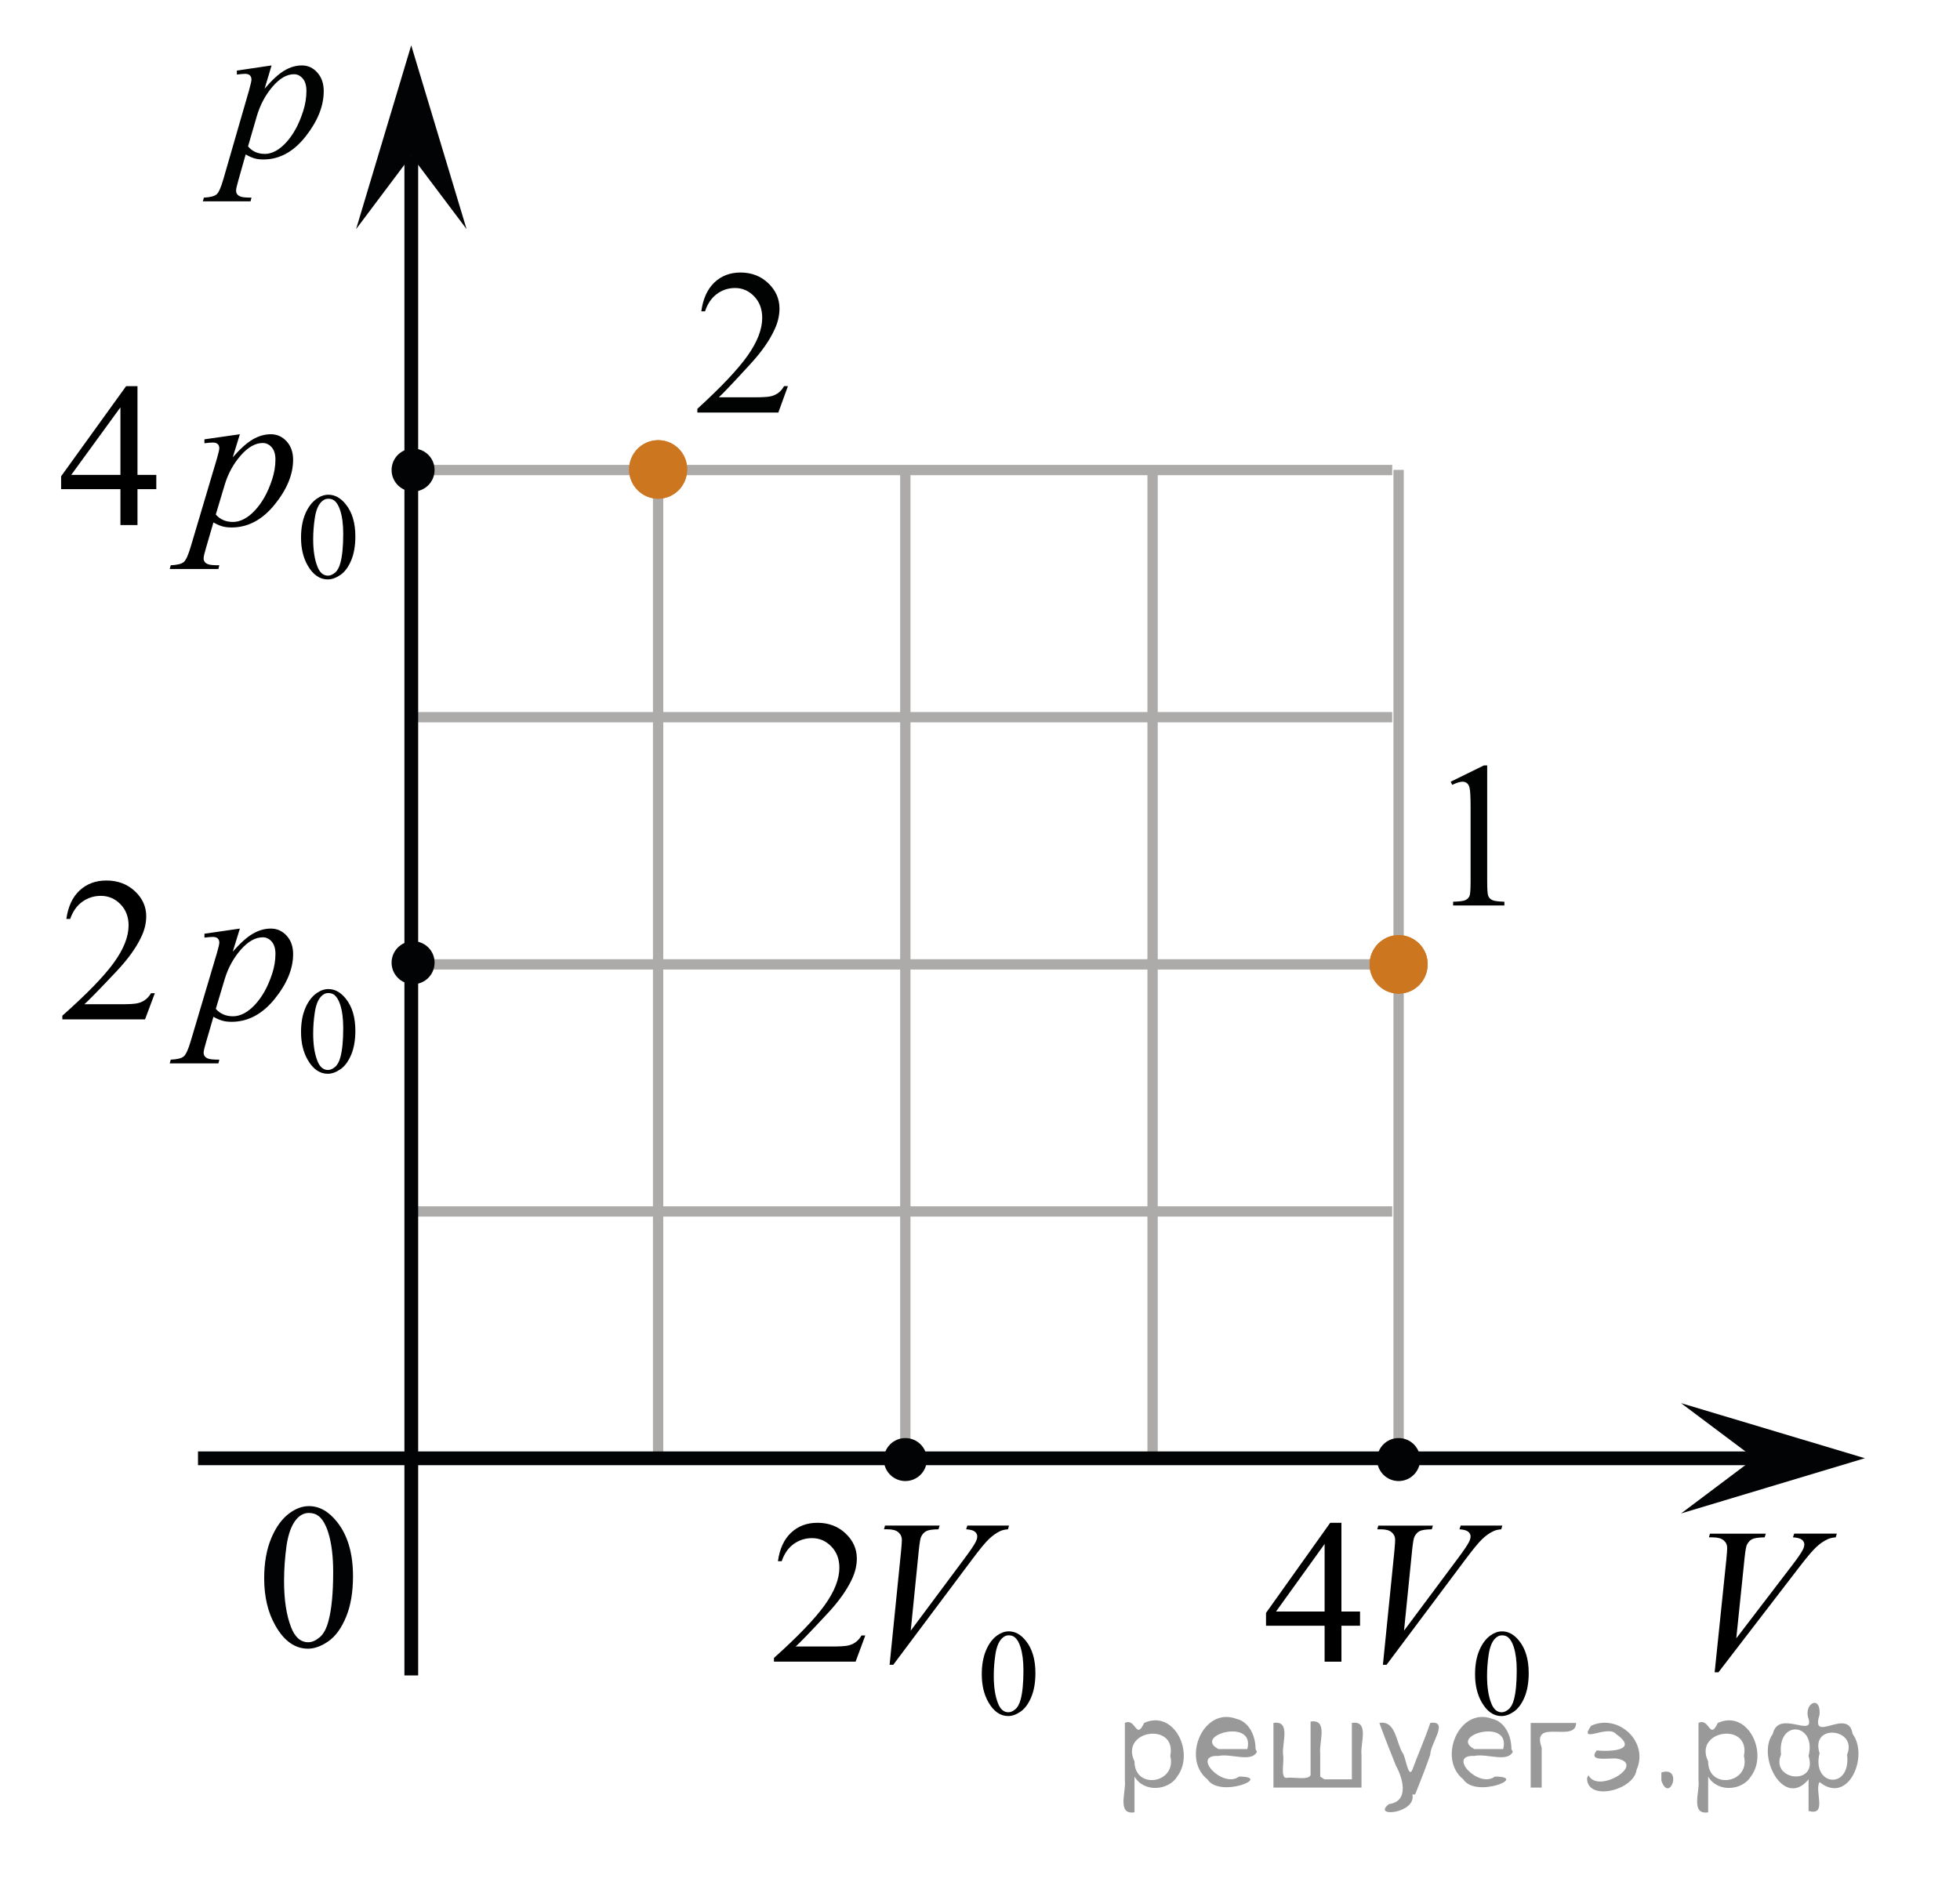 <?xml version="1.0" encoding="utf-8"?>
<!-- Generator: Adobe Illustrator 16.0.0, SVG Export Plug-In . SVG Version: 6.00 Build 0)  -->
<!DOCTYPE svg PUBLIC "-//W3C//DTD SVG 1.1//EN" "http://www.w3.org/Graphics/SVG/1.1/DTD/svg11.dtd">
<svg version="1.1" id="Слой_1" xmlns="http://www.w3.org/2000/svg" xmlns:xlink="http://www.w3.org/1999/xlink" x="0px" y="0px"
	 width="142.479px" height="137.333px" viewBox="-7.971 -14.675 142.479 137.333"
	 enable-background="new -7.971 -14.675 142.479 137.333" xml:space="preserve">
<line fill="none" stroke="#ADAAAA" stroke-width="0.75" stroke-miterlimit="10" x1="75.814" y1="91.127" x2="75.814" y2="19.493"/>
<line fill="none" stroke="#ADAAAA" stroke-width="0.75" stroke-miterlimit="10" x1="21.858" y1="37.473" x2="93.234" y2="37.473"/>
<line fill="none" stroke="#ADAAAA" stroke-width="0.75" stroke-miterlimit="10" x1="21.858" y1="55.445" x2="93.234" y2="55.445"/>
<line fill="none" stroke="#ADAAAA" stroke-width="0.75" stroke-miterlimit="10" x1="21.858" y1="73.409" x2="93.234" y2="73.409"/>
<line fill="none" stroke="#ADAAAA" stroke-width="0.75" stroke-miterlimit="10" x1="39.869" y1="91.127" x2="39.869" y2="19.459"/>
<line fill="none" stroke="#ADAAAA" stroke-width="0.75" stroke-miterlimit="10" x1="57.84" y1="91.127" x2="57.84" y2="19.461"/>
<line fill="none" stroke="#ADAAAA" stroke-width="0.75" stroke-miterlimit="10" x1="93.698" y1="91.155" x2="93.698" y2="19.49"/>
<rect x="8.431" y="91.348" fill="none" width="12.313" height="17.771"/>
<path fill="none" stroke="#CC761F" stroke-width="1.25" stroke-linecap="round" stroke-linejoin="round" stroke-miterlimit="10" d="
	M75.836,91.45"/>
<line fill="none" stroke="#020304" stroke-miterlimit="10" x1="6.422" y1="91.359" x2="119.761" y2="91.359"/>
<path fill="none" stroke="#ADAAAA" stroke-width="0.75" stroke-miterlimit="10" d="M21.927,91.45"/>
<path fill="none" stroke="#ADAAAA" stroke-width="0.75" stroke-miterlimit="10" d="M23.677,109.425"/>
<line fill="none" stroke="#ADAAAA" stroke-width="0.75" stroke-miterlimit="10" x1="21.885" y1="19.502" x2="93.234" y2="19.502"/>
<polygon fill="#020304" points="21.925,-3.36 17.914,1.984 21.922,-11.379 25.945,1.982 "/>
<line fill="none" stroke="#020304" stroke-miterlimit="10" x1="21.927" y1="107.146" x2="21.927" y2="-3.36"/>
<g>
	<g>
		<g>
			<g>
				<defs>
					<rect id="SVGID_1_" x="4.073" y="-12.836" width="15.07" height="16.441"/>
				</defs>
				<clipPath id="SVGID_2_">
					<use xlink:href="#SVGID_1_"  overflow="visible"/>
				</clipPath>
				<g clip-path="url(#SVGID_2_)">
					<path fill="#010202" d="M11.772-9.918l-0.508,1.693c0.535-0.629,1.013-1.067,1.432-1.318c0.419-0.25,0.848-0.375,1.284-0.375
						s0.81,0.174,1.118,0.521c0.31,0.346,0.464,0.795,0.464,1.35c0,1.08-0.439,2.178-1.317,3.293
						c-0.878,1.116-1.901,1.674-3.068,1.674c-0.245,0-0.463-0.025-0.651-0.08s-0.4-0.148-0.637-0.287L9.352-1.55
						C9.245-1.177,9.191-0.935,9.191-0.821c0,0.105,0.027,0.197,0.084,0.273S9.423-0.412,9.551-0.37
						c0.127,0.042,0.38,0.063,0.758,0.063l-0.066,0.271H6.776l0.073-0.271c0.457-0.021,0.765-0.101,0.924-0.235
						C7.932-0.68,8.1-1.06,8.277-1.683l1.862-6.445c0.112-0.408,0.169-0.66,0.169-0.759c0-0.132-0.038-0.235-0.114-0.309
						c-0.076-0.074-0.192-0.11-0.35-0.11c-0.143,0-0.341,0.018-0.596,0.051v-0.288L11.772-9.918z M10.059-4.031
						c0.304,0.363,0.714,0.547,1.229,0.547c0.255,0,0.515-0.071,0.78-0.215c0.265-0.143,0.523-0.354,0.776-0.633
						c0.252-0.278,0.479-0.603,0.681-0.969c0.201-0.365,0.381-0.795,0.541-1.291c0.159-0.495,0.238-0.986,0.238-1.472
						c0-0.394-0.089-0.692-0.269-0.901c-0.179-0.209-0.389-0.313-0.629-0.313c-0.529,0-1.054,0.305-1.571,0.91
						c-0.518,0.608-0.896,1.32-1.137,2.137L10.059-4.031z"/>
				</g>
			</g>
		</g>
	</g>
</g>
<g>
	<g>
		<g>
			<g>
				<g>
					<g>
						<g>
							<g>
								<g>
									<g>
										<defs>
											<rect id="SVGID_3_" x="8.422" y="91.327" width="12.33" height="17.813"/>
										</defs>
										<clipPath id="SVGID_4_">
											<use xlink:href="#SVGID_3_"  overflow="visible"/>
										</clipPath>
										<g clip-path="url(#SVGID_4_)">
											<path fill="#020304" d="M11.233,100.091c0-1.141,0.174-2.115,0.521-2.938c0.344-0.817,0.8-1.438,1.366-1.838
												c0.439-0.313,0.896-0.479,1.365-0.479c0.771,0,1.453,0.391,2.063,1.17c0.761,0.969,1.142,2.272,1.142,3.932
												c0,1.156-0.168,2.146-0.502,2.951c-0.332,0.811-0.759,1.396-1.271,1.763c-0.521,0.364-1.021,0.549-1.497,0.549
												c-0.952,0-1.744-0.563-2.377-1.687C11.504,102.565,11.233,101.425,11.233,100.091z M12.678,100.274
												c0,1.374,0.17,2.494,0.509,3.363c0.279,0.729,0.696,1.096,1.25,1.096c0.271,0,0.541-0.117,0.824-0.354
												c0.285-0.236,0.501-0.639,0.646-1.193c0.229-0.846,0.342-2.033,0.342-3.566c0-1.141-0.118-2.088-0.354-2.85
												c-0.178-0.563-0.403-0.967-0.687-1.198c-0.2-0.161-0.442-0.24-0.729-0.24c-0.334,0-0.631,0.146-0.891,0.446
												c-0.354,0.406-0.597,1.048-0.728,1.92C12.741,98.564,12.678,99.427,12.678,100.274z"/>
										</g>
									</g>
								</g>
							</g>
						</g>
					</g>
				</g>
			</g>
		</g>
	</g>
</g>
<g>
	<g>
		<g>
			<defs>
				<rect id="SVGID_5_" x="94.887" y="37.473" width="9.52" height="16.438"/>
			</defs>
			<clipPath id="SVGID_6_">
				<use xlink:href="#SVGID_5_"  overflow="visible"/>
			</clipPath>
			<g clip-path="url(#SVGID_6_)">
				<path fill="#010202" d="M97.486,42.163l2.412-1.185h0.24v8.426c0,0.559,0.023,0.907,0.069,1.045
					c0.047,0.137,0.143,0.242,0.288,0.316c0.146,0.071,0.443,0.113,0.892,0.125v0.271h-3.726V50.89
					c0.468-0.012,0.77-0.053,0.906-0.121c0.135-0.072,0.23-0.168,0.283-0.287c0.055-0.121,0.081-0.48,0.081-1.078v-5.387
					c0-0.729-0.024-1.191-0.073-1.398c-0.033-0.156-0.097-0.271-0.187-0.346c-0.09-0.073-0.198-0.11-0.325-0.11
					c-0.18,0-0.431,0.076-0.752,0.229L97.486,42.163z"/>
			</g>
		</g>
	</g>
</g>
<g>
	<g>
		<g>
			<defs>
				<rect id="SVGID_7_" x="39.87" y="1.621" width="12.329" height="16.44"/>
			</defs>
			<clipPath id="SVGID_8_">
				<use xlink:href="#SVGID_7_"  overflow="visible"/>
			</clipPath>
			<g clip-path="url(#SVGID_8_)">
				<path fill="#010202" d="M49.306,13.401l-0.698,1.921h-5.887v-0.271c1.729-1.578,2.949-2.869,3.656-3.869
					c0.707-1.002,1.06-1.916,1.06-2.746c0-0.633-0.192-1.152-0.581-1.559c-0.389-0.408-0.852-0.611-1.391-0.611
					c-0.49,0-0.933,0.144-1.32,0.43c-0.391,0.287-0.68,0.709-0.865,1.265h-0.271c0.123-0.907,0.438-1.604,0.945-2.092
					c0.508-0.484,1.143-0.729,1.9-0.729c0.811,0,1.484,0.261,2.025,0.78c0.543,0.519,0.813,1.133,0.813,1.84
					c0,0.505-0.118,1.01-0.354,1.516c-0.361,0.795-0.949,1.636-1.766,2.523c-1.222,1.334-1.984,2.139-2.289,2.414h2.605
					c0.529,0,0.9-0.021,1.113-0.061c0.215-0.039,0.405-0.119,0.578-0.24c0.172-0.117,0.32-0.29,0.448-0.511H49.306z"/>
			</g>
		</g>
	</g>
</g>
<polygon fill="#020304" points="119.57,91.354 114.229,87.348 127.591,91.352 114.232,95.368 "/>
<g>
	<path fill="#020304" d="M57.84,90.262c-0.656,0-1.188,0.535-1.188,1.188c0,0.648,0.531,1.188,1.188,1.188
		c0.659,0,1.188-0.531,1.188-1.188C59.037,90.798,58.501,90.262,57.84,90.262L57.84,90.262z"/>
	<path fill="none" stroke="#020304" stroke-width="0.75" stroke-linecap="round" stroke-linejoin="round" stroke-miterlimit="8" d="
		M57.84,90.262c-0.656,0-1.188,0.535-1.188,1.188c0,0.648,0.531,1.188,1.188,1.188c0.659,0,1.188-0.531,1.188-1.188
		C59.037,90.798,58.501,90.262,57.84,90.262L57.84,90.262z"/>
</g>
<g>
	<path fill="#020304" d="M93.698,90.262c-0.656,0-1.188,0.533-1.188,1.188c0,0.65,0.531,1.188,1.188,1.188
		c0.659,0,1.188-0.533,1.188-1.188C94.896,90.797,94.359,90.262,93.698,90.262L93.698,90.262z"/>
	<path fill="none" stroke="#020304" stroke-width="0.75" stroke-linecap="round" stroke-linejoin="round" stroke-miterlimit="8" d="
		M93.698,90.262c-0.656,0-1.188,0.533-1.188,1.188c0,0.65,0.531,1.188,1.188,1.188c0.659,0,1.188-0.533,1.188-1.188
		C94.896,90.797,94.359,90.262,93.698,90.262L93.698,90.262z"/>
</g>
<g>
	<path fill="#020304" d="M22.057,54.135c-0.656,0-1.188,0.533-1.188,1.188c0,0.65,0.531,1.188,1.188,1.188
		c0.659,0,1.188-0.533,1.188-1.188C23.254,54.669,22.719,54.135,22.057,54.135L22.057,54.135z"/>
	<path fill="none" stroke="#020304" stroke-width="0.75" stroke-linecap="round" stroke-linejoin="round" stroke-miterlimit="8" d="
		M22.057,54.135c-0.656,0-1.188,0.533-1.188,1.188c0,0.65,0.531,1.188,1.188,1.188c0.659,0,1.188-0.533,1.188-1.188
		C23.254,54.669,22.719,54.135,22.057,54.135L22.057,54.135z"/>
</g>
<g>
	<path fill="#CC761F" d="M39.873,17.331c-1.166,0-2.113,0.961-2.113,2.127c0,1.174,0.947,2.129,2.113,2.129
		c1.17,0,2.106-0.955,2.106-2.129C41.996,18.29,41.041,17.331,39.873,17.331L39.873,17.331z"/>
	<path fill="#CC761F" d="M39.873,17.331c-1.166,0-2.113,0.961-2.113,2.127c0,1.174,0.947,2.129,2.113,2.129
		c1.17,0,2.106-0.955,2.106-2.129C41.996,18.29,41.041,17.331,39.873,17.331L39.873,17.331z"/>
</g>
<g>
	<path fill="#CC761F" d="M93.702,53.317c-1.166,0-2.113,0.961-2.113,2.127c0,1.174,0.947,2.129,2.113,2.129
		c1.17,0,2.106-0.955,2.106-2.129C95.825,54.276,94.87,53.317,93.702,53.317L93.702,53.317z"/>
	<path fill="#CC761F" d="M93.702,53.317c-1.166,0-2.113,0.961-2.113,2.127c0,1.174,0.947,2.129,2.113,2.129
		c1.17,0,2.106-0.955,2.106-2.129C95.825,54.276,94.87,53.317,93.702,53.317L93.702,53.317z"/>
</g>
<path fill="none" d="M134.508,0"/>
<g>
	<path fill="#020304" d="M22.057,18.314c-0.656,0-1.188,0.533-1.188,1.188c0,0.65,0.531,1.188,1.188,1.188
		c0.659,0,1.188-0.533,1.188-1.188C23.254,18.848,22.719,18.314,22.057,18.314L22.057,18.314z"/>
	<path fill="none" stroke="#020304" stroke-width="0.75" stroke-linecap="round" stroke-linejoin="round" stroke-miterlimit="8" d="
		M22.057,18.314c-0.656,0-1.188,0.533-1.188,1.188c0,0.65,0.531,1.188,1.188,1.188c0.659,0,1.188-0.533,1.188-1.188
		C23.254,18.848,22.719,18.314,22.057,18.314L22.057,18.314z"/>
</g>
<g>
	<g>
		<defs>
			<rect id="SVGID_9_" x="-6.778" y="44.695" width="28.013" height="21.693"/>
		</defs>
		<clipPath id="SVGID_10_">
			<use xlink:href="#SVGID_9_"  overflow="visible"/>
		</clipPath>
		<g clip-path="url(#SVGID_10_)">
		</g>
	</g>
	<g>
		<defs>
			<polygon id="SVGID_11_" points="-6.35,66.237 21.622,66.237 21.622,44.502 -6.35,44.502 -6.35,66.237 			"/>
		</defs>
		<clipPath id="SVGID_12_">
			<use xlink:href="#SVGID_11_"  overflow="visible"/>
		</clipPath>
		<g clip-path="url(#SVGID_12_)">
			<path d="M13.912,60.364c0-0.677,0.105-1.259,0.315-1.748c0.21-0.488,0.489-0.852,0.838-1.091c0.27-0.189,0.549-0.284,0.837-0.284
				c0.469,0,0.889,0.231,1.261,0.695c0.466,0.574,0.698,1.353,0.698,2.336c0,0.688-0.103,1.272-0.307,1.753
				c-0.204,0.481-0.464,0.831-0.781,1.048c-0.316,0.218-0.622,0.326-0.916,0.326c-0.582,0-1.067-0.334-1.454-1.002
				C14.076,61.835,13.912,61.157,13.912,60.364z M14.795,60.473c0,0.816,0.104,1.482,0.311,1.998
				c0.171,0.435,0.427,0.652,0.766,0.652c0.162,0,0.33-0.071,0.504-0.213c0.175-0.141,0.307-0.378,0.396-0.71
				c0.138-0.502,0.207-1.209,0.207-2.122c0-0.676-0.072-1.24-0.216-1.692c-0.108-0.335-0.248-0.572-0.419-0.713
				c-0.123-0.096-0.271-0.145-0.445-0.145c-0.204,0-0.386,0.09-0.545,0.268c-0.217,0.242-0.363,0.622-0.441,1.142
				C14.834,59.457,14.795,59.969,14.795,60.473z"/>
		</g>
		<g clip-path="url(#SVGID_12_)">
			<path d="M3.285,57.541l-0.714,1.904h-6.01v-0.27c1.768-1.566,3.013-2.846,3.733-3.838c0.722-0.992,1.082-1.899,1.082-2.722
				c0-0.628-0.198-1.143-0.594-1.547c-0.396-0.403-0.869-0.605-1.42-0.605c-0.501,0-0.95,0.143-1.348,0.427
				c-0.398,0.284-0.692,0.702-0.883,1.251h-0.278c0.125-0.899,0.447-1.59,0.966-2.072c0.518-0.481,1.165-0.722,1.941-0.722
				c0.826,0,1.516,0.258,2.069,0.773s0.83,1.123,0.83,1.824c0,0.501-0.12,1.002-0.36,1.503C1.93,54.236,1.329,55.07,0.498,55.95
				c-1.247,1.323-2.025,2.121-2.336,2.394h2.659c0.54,0,0.92-0.02,1.138-0.059s0.414-0.117,0.59-0.237
				c0.175-0.119,0.328-0.288,0.458-0.507H3.285z"/>
		</g>
		<g clip-path="url(#SVGID_12_)">
			<path d="M9.467,52.843L8.949,54.52c0.546-0.622,1.032-1.058,1.461-1.306c0.428-0.248,0.865-0.372,1.311-0.372
				s0.826,0.171,1.142,0.514c0.315,0.344,0.474,0.79,0.474,1.339c0,1.07-0.448,2.159-1.345,3.266s-1.94,1.66-3.133,1.66
				c-0.25,0-0.472-0.027-0.664-0.081c-0.193-0.053-0.41-0.148-0.65-0.284l-0.548,1.883c-0.11,0.369-0.165,0.61-0.165,0.722
				c0,0.107,0.028,0.198,0.086,0.273c0.058,0.076,0.151,0.134,0.281,0.176c0.131,0.041,0.389,0.062,0.774,0.062l-0.067,0.271H4.366
				l0.075-0.271c0.466-0.02,0.78-0.097,0.943-0.233c0.162-0.136,0.334-0.513,0.515-1.131l1.9-6.392
				c0.115-0.403,0.173-0.654,0.173-0.751c0-0.132-0.039-0.233-0.116-0.307c-0.078-0.073-0.197-0.109-0.357-0.109
				c-0.146,0-0.348,0.017-0.608,0.051v-0.284L9.467,52.843z M7.717,58.679c0.311,0.359,0.729,0.54,1.255,0.54
				c0.26,0,0.525-0.071,0.796-0.212s0.535-0.351,0.793-0.628c0.258-0.276,0.489-0.597,0.694-0.959s0.39-0.789,0.553-1.28
				c0.162-0.491,0.244-0.978,0.244-1.46c0-0.389-0.092-0.687-0.274-0.894c-0.183-0.206-0.397-0.31-0.643-0.31
				c-0.541,0-1.075,0.302-1.604,0.904c-0.528,0.604-0.915,1.309-1.161,2.116L7.717,58.679z"/>
		</g>
	</g>
</g>
<g>
	<g>
		<defs>
			<rect id="SVGID_13_" x="-6.778" y="8.751" width="28.013" height="21.693"/>
		</defs>
		<clipPath id="SVGID_14_">
			<use xlink:href="#SVGID_13_"  overflow="visible"/>
		</clipPath>
		<g clip-path="url(#SVGID_14_)">
		</g>
	</g>
	<g>
		<defs>
			<polygon id="SVGID_15_" points="-6.349,30.293 21.622,30.293 21.622,8.559 -6.349,8.559 -6.349,30.293 			"/>
		</defs>
		<clipPath id="SVGID_16_">
			<use xlink:href="#SVGID_15_"  overflow="visible"/>
		</clipPath>
		<g clip-path="url(#SVGID_16_)">
			<path d="M13.912,24.42c0-0.677,0.105-1.259,0.315-1.748c0.21-0.488,0.489-0.852,0.838-1.091c0.27-0.189,0.549-0.284,0.837-0.284
				c0.469,0,0.889,0.232,1.261,0.695c0.466,0.575,0.698,1.353,0.698,2.336c0,0.688-0.103,1.272-0.307,1.753
				c-0.204,0.481-0.464,0.831-0.781,1.048c-0.316,0.217-0.622,0.326-0.916,0.326c-0.582,0-1.067-0.334-1.454-1.001
				C14.076,25.891,13.912,25.213,13.912,24.42z M14.795,24.53c0,0.816,0.104,1.482,0.311,1.999c0.171,0.435,0.427,0.652,0.766,0.652
				c0.162,0,0.33-0.071,0.504-0.212c0.175-0.141,0.307-0.378,0.396-0.71c0.138-0.501,0.207-1.208,0.207-2.122
				c0-0.676-0.072-1.24-0.216-1.692c-0.108-0.335-0.248-0.573-0.419-0.713c-0.123-0.096-0.271-0.145-0.445-0.145
				c-0.204,0-0.386,0.089-0.545,0.267c-0.217,0.242-0.363,0.623-0.441,1.142S14.795,24.025,14.795,24.53z"/>
		</g>
		<g clip-path="url(#SVGID_16_)">
			<path d="M3.391,19.854v1.036H2.023v2.612h-1.24v-2.612h-4.312v-0.934l4.725-6.552h0.827v6.45H3.391z M0.783,19.854v-4.911
				l-3.575,4.911H0.783z"/>
		</g>
		<g clip-path="url(#SVGID_16_)">
			<path d="M9.466,16.899l-0.518,1.678c0.546-0.623,1.032-1.058,1.461-1.306c0.428-0.248,0.865-0.372,1.311-0.372
				s0.826,0.171,1.142,0.514c0.315,0.343,0.474,0.79,0.474,1.339c0,1.07-0.448,2.159-1.345,3.265c-0.896,1.107-1.94,1.66-3.133,1.66
				c-0.25,0-0.472-0.027-0.664-0.081c-0.193-0.053-0.41-0.148-0.65-0.285l-0.548,1.883c-0.11,0.37-0.165,0.61-0.165,0.722
				c0,0.107,0.028,0.198,0.086,0.273c0.058,0.076,0.151,0.134,0.281,0.175c0.131,0.042,0.389,0.062,0.774,0.062l-0.067,0.27H4.366
				l0.075-0.27c0.465-0.02,0.779-0.097,0.942-0.233s0.334-0.513,0.515-1.131l1.9-6.392c0.115-0.404,0.173-0.654,0.173-0.751
				c0-0.131-0.039-0.233-0.116-0.307c-0.078-0.073-0.197-0.109-0.357-0.109c-0.146,0-0.348,0.017-0.608,0.051v-0.285L9.466,16.899z
				 M7.716,22.736c0.311,0.36,0.729,0.54,1.255,0.54c0.26,0,0.525-0.071,0.796-0.212c0.271-0.141,0.535-0.35,0.793-0.627
				c0.258-0.277,0.489-0.597,0.694-0.959c0.205-0.362,0.39-0.789,0.553-1.28c0.162-0.491,0.244-0.978,0.244-1.459
				c0-0.389-0.092-0.687-0.274-0.894s-0.397-0.31-0.643-0.31c-0.541,0-1.075,0.302-1.604,0.905s-0.915,1.309-1.161,2.116
				L7.716,22.736z"/>
		</g>
	</g>
</g>
<g>
	<g>
		<defs>
			<rect id="SVGID_17_" x="81.26" y="91.396" width="24.864" height="21.693"/>
		</defs>
		<clipPath id="SVGID_18_">
			<use xlink:href="#SVGID_17_"  overflow="visible"/>
		</clipPath>
		<g clip-path="url(#SVGID_18_)">
		</g>
	</g>
	<g>
		<defs>
			<polygon id="SVGID_19_" points="81.274,112.937 106.138,112.937 106.138,91.203 81.274,91.203 81.274,112.937 			"/>
		</defs>
		<clipPath id="SVGID_20_">
			<use xlink:href="#SVGID_19_"  overflow="visible"/>
		</clipPath>
		<g clip-path="url(#SVGID_20_)">
			<path d="M99.256,107.065c0-0.678,0.104-1.26,0.312-1.748c0.207-0.488,0.483-0.852,0.827-1.092
				c0.267-0.189,0.542-0.283,0.827-0.283c0.462,0,0.877,0.231,1.245,0.695c0.459,0.574,0.689,1.353,0.689,2.336
				c0,0.688-0.101,1.271-0.303,1.753c-0.201,0.481-0.459,0.831-0.771,1.048s-0.614,0.326-0.905,0.326
				c-0.575,0-1.054-0.334-1.437-1.002C99.417,108.536,99.256,107.858,99.256,107.065z M100.128,107.175
				c0,0.816,0.102,1.482,0.307,1.998c0.169,0.435,0.421,0.652,0.756,0.652c0.16,0,0.326-0.071,0.498-0.213
				c0.172-0.141,0.303-0.379,0.392-0.711c0.136-0.501,0.204-1.208,0.204-2.121c0-0.676-0.071-1.24-0.213-1.692
				c-0.107-0.335-0.245-0.573-0.414-0.713c-0.121-0.097-0.269-0.145-0.44-0.145c-0.201,0-0.381,0.089-0.538,0.267
				c-0.213,0.242-0.358,0.623-0.436,1.143C100.166,106.158,100.128,106.67,100.128,107.175z"/>
		</g>
		<g clip-path="url(#SVGID_20_)">
			<path d="M90.894,102.499v1.035h-1.351v2.612h-1.224v-2.612h-4.259V102.6l4.667-6.553h0.815v6.451H90.894z M88.319,102.499v-4.911
				l-3.531,4.911H88.319z"/>
		</g>
		<g clip-path="url(#SVGID_20_)">
			<path d="M92.557,106.372l0.831-8.236c0.039-0.419,0.059-0.701,0.059-0.848c0-0.219-0.083-0.4-0.248-0.547
				c-0.166-0.146-0.427-0.219-0.783-0.219h-0.267l0.074-0.27h3.969l-0.081,0.27c-0.431,0.005-0.727,0.049-0.887,0.131
				c-0.161,0.084-0.288,0.225-0.382,0.424c-0.05,0.107-0.102,0.411-0.156,0.912l-0.594,5.902l3.925-5.268
				c0.426-0.569,0.692-0.965,0.802-1.189c0.074-0.15,0.111-0.281,0.111-0.395c0-0.131-0.058-0.245-0.171-0.342
				c-0.114-0.098-0.326-0.156-0.638-0.176l0.089-0.27h3.026l-0.074,0.27c-0.242,0.02-0.435,0.066-0.578,0.139
				c-0.272,0.127-0.543,0.318-0.813,0.576s-0.696,0.779-1.28,1.563l-5.668,7.572H92.557z"/>
		</g>
	</g>
</g>
<g>
	<g>
		<defs>
			<rect id="SVGID_21_" x="45.402" y="91.395" width="24.864" height="21.693"/>
		</defs>
		<clipPath id="SVGID_22_">
			<use xlink:href="#SVGID_21_"  overflow="visible"/>
		</clipPath>
		<g clip-path="url(#SVGID_22_)">
		</g>
	</g>
	<g>
		<defs>
			<polygon id="SVGID_23_" points="45.416,112.937 70.279,112.937 70.279,91.203 45.416,91.203 45.416,112.937 			"/>
		</defs>
		<clipPath id="SVGID_24_">
			<use xlink:href="#SVGID_23_"  overflow="visible"/>
		</clipPath>
		<g clip-path="url(#SVGID_24_)">
			<path d="M63.397,107.064c0-0.677,0.104-1.259,0.312-1.748c0.207-0.488,0.483-0.852,0.827-1.091
				c0.267-0.189,0.542-0.284,0.827-0.284c0.462,0,0.877,0.231,1.245,0.695c0.459,0.574,0.689,1.353,0.689,2.336
				c0,0.688-0.101,1.272-0.303,1.753c-0.202,0.481-0.458,0.831-0.771,1.048c-0.313,0.218-0.614,0.326-0.905,0.326
				c-0.575,0-1.054-0.334-1.437-1.002C63.559,108.535,63.397,107.857,63.397,107.064z M64.269,107.174
				c0,0.816,0.103,1.482,0.307,1.998c0.169,0.435,0.421,0.652,0.756,0.652c0.16,0,0.326-0.071,0.498-0.213
				c0.172-0.141,0.302-0.378,0.391-0.71c0.137-0.502,0.205-1.209,0.205-2.122c0-0.676-0.071-1.24-0.213-1.692
				c-0.106-0.335-0.245-0.572-0.414-0.713c-0.122-0.096-0.268-0.145-0.44-0.145c-0.202,0-0.381,0.09-0.538,0.268
				c-0.214,0.242-0.359,0.622-0.436,1.142C64.308,106.157,64.269,106.669,64.269,107.174z"/>
		</g>
		<g clip-path="url(#SVGID_24_)">
			<path d="M54.93,104.241l-0.705,1.904h-5.935v-0.27c1.746-1.566,2.975-2.846,3.687-3.838s1.068-1.899,1.068-2.722
				c0-0.628-0.195-1.143-0.586-1.547c-0.391-0.403-0.858-0.605-1.402-0.605c-0.495,0-0.938,0.143-1.332,0.427
				c-0.394,0.284-0.684,0.702-0.872,1.251H48.58c0.124-0.899,0.441-1.59,0.954-2.072c0.512-0.481,1.151-0.722,1.917-0.722
				c0.816,0,1.498,0.258,2.044,0.773s0.82,1.123,0.82,1.824c0,0.501-0.119,1.002-0.356,1.503c-0.366,0.788-0.959,1.622-1.781,2.502
				c-1.231,1.323-2,2.121-2.307,2.394h2.626c0.534,0,0.909-0.02,1.124-0.059c0.215-0.039,0.409-0.117,0.582-0.237
				c0.173-0.119,0.324-0.288,0.453-0.507H54.93z"/>
		</g>
		<g clip-path="url(#SVGID_24_)">
			<path d="M56.697,106.372l0.831-8.237c0.04-0.419,0.06-0.701,0.06-0.847c0-0.219-0.083-0.401-0.249-0.547
				c-0.166-0.146-0.427-0.22-0.783-0.22h-0.267l0.074-0.27h3.969l-0.082,0.27c-0.43,0.005-0.726,0.049-0.886,0.132
				c-0.161,0.083-0.289,0.224-0.382,0.423c-0.049,0.107-0.102,0.411-0.156,0.912l-0.593,5.903l3.924-5.269
				c0.425-0.569,0.692-0.965,0.801-1.189c0.074-0.15,0.111-0.281,0.111-0.394c0-0.132-0.057-0.246-0.17-0.343
				c-0.114-0.098-0.327-0.156-0.638-0.176l0.089-0.27h3.027l-0.074,0.27c-0.243,0.02-0.436,0.066-0.579,0.139
				c-0.272,0.127-0.542,0.319-0.812,0.577s-0.696,0.778-1.28,1.562l-5.668,7.573H56.697z"/>
		</g>
	</g>
</g>
<g>
	<g>
		<defs>
			<rect id="SVGID_25_" x="112.662" y="93.424" width="15.581" height="17.555"/>
		</defs>
		<clipPath id="SVGID_26_">
			<use xlink:href="#SVGID_25_"  overflow="visible"/>
		</clipPath>
		<g clip-path="url(#SVGID_26_)">
		</g>
	</g>
	<g>
		<defs>
			<polygon id="SVGID_27_" points="113.16,110.757 128.699,110.757 128.699,93.162 113.16,93.162 113.16,110.757 			"/>
		</defs>
		<clipPath id="SVGID_28_">
			<use xlink:href="#SVGID_27_"  overflow="visible"/>
		</clipPath>
		<g clip-path="url(#SVGID_28_)">
			<path d="M116.673,106.921l0.85-8.207c0.04-0.418,0.061-0.698,0.061-0.844c0-0.219-0.085-0.4-0.254-0.545
				c-0.17-0.146-0.437-0.219-0.801-0.219h-0.273l0.076-0.269h4.06l-0.084,0.269c-0.439,0.006-0.742,0.049-0.906,0.131
				c-0.165,0.083-0.295,0.223-0.391,0.422c-0.051,0.107-0.104,0.41-0.159,0.908l-0.607,5.882l4.014-5.249
				c0.436-0.566,0.708-0.962,0.819-1.185c0.076-0.15,0.114-0.281,0.114-0.393c0-0.131-0.059-0.245-0.175-0.342
				s-0.334-0.155-0.652-0.175l0.091-0.269h3.096l-0.075,0.269c-0.248,0.02-0.445,0.066-0.592,0.139
				c-0.278,0.126-0.556,0.317-0.831,0.574c-0.276,0.257-0.712,0.775-1.31,1.556l-5.797,7.546H116.673z"/>
		</g>
	</g>
</g>
<g style="stroke:none;fill:#000;fill-opacity:0.4" > <path d="m 74.5,114.6 c 0,0.8 0,1.6 0,2.5 -1.3,0.2 -0.6,-1.5 -0.7,-2.3 0,-1.4 0,-2.8 0,-4.2 0.8,-0.4 0.8,1.3 1.4,0.0 2.2,-1.0 3.7,2.2 2.4,3.9 -0.6,1.0 -2.4,1.2 -3.1,0.0 z m 2.6,-1.6 c 0.5,-2.5 -3.7,-1.9 -2.6,0.4 0.0,2.1 3.1,1.6 2.6,-0.4 z" /> <path d="m 83.4,112.7 c -0.4,0.8 -1.9,0.1 -2.8,0.3 -2.0,-0.1 0.3,2.4 1.5,1.5 2.5,0.0 -1.4,1.6 -2.3,0.2 -1.9,-1.5 -0.3,-5.3 2.1,-4.4 0.9,0.2 1.4,1.2 1.4,2.2 z m -0.7,-0.2 c 0.6,-2.3 -4.0,-1.0 -2.1,0.0 0.7,0 1.4,-0.0 2.1,-0.0 z" /> <path d="m 88.3,114.7 c 0.6,0 1.3,0 2.0,0 0,-1.3 0,-2.7 0,-4.1 1.3,-0.2 0.6,1.5 0.7,2.3 0,0.8 0,1.6 0,2.4 -2.1,0 -4.2,0 -6.4,0 0,-1.5 0,-3.1 0,-4.7 1.3,-0.2 0.6,1.5 0.7,2.3 0.1,0.5 -0.2,1.6 0.2,1.7 0.5,-0.1 1.6,0.2 1.8,-0.2 0,-1.3 0,-2.6 0,-3.9 1.3,-0.2 0.6,1.5 0.7,2.3 0,0.5 0,1.1 0,1.7 z" /> <path d="m 94.7,115.8 c 0.3,1.4 -3.0,1.7 -1.7,0.7 1.5,-0.2 1.0,-1.9 0.5,-2.8 -0.4,-1.0 -0.8,-2.0 -1.2,-3.1 1.2,-0.2 1.2,1.4 1.7,2.2 0.2,0.2 0.4,1.9 0.7,1.2 0.4,-1.1 0.9,-2.2 1.3,-3.4 1.4,-0.2 0.0,1.5 -0.0,2.3 -0.3,0.9 -0.7,1.9 -1.1,2.9 z" /> <path d="m 102.0,112.7 c -0.4,0.8 -1.9,0.1 -2.8,0.3 -2.0,-0.1 0.3,2.4 1.5,1.5 2.5,0.0 -1.4,1.6 -2.3,0.2 -1.9,-1.5 -0.3,-5.3 2.1,-4.4 0.9,0.2 1.4,1.2 1.4,2.2 z m -0.7,-0.2 c 0.6,-2.3 -4.0,-1.0 -2.1,0.0 0.7,0 1.4,-0.0 2.1,-0.0 z" /> <path d="m 103.3,115.3 c 0,-1.5 0,-3.1 0,-4.7 1.1,0 2.2,0 3.3,0 0.0,1.5 -3.3,-0.4 -2.5,1.8 0,0.9 0,1.9 0,2.9 -0.2,0 -0.5,0 -0.7,0 z" /> <path d="m 107.5,114.4 c 0.7,1.4 4.2,-0.8 2.1,-1.2 -0.5,-0.1 -2.2,0.3 -1.5,-0.6 1.0,0.1 3.1,0.0 1.4,-1.2 -0.6,-0.7 -2.8,0.8 -1.8,-0.6 2.0,-0.9 4.2,1.2 3.3,3.2 -0.2,1.5 -3.5,2.3 -3.6,0.7 l 0,-0.1 0,-0.0 0,0 z" /> <path d="m 112.8,114.2 c 1.6,-0.5 0.6,2.3 -0.0,0.6 -0.0,-0.2 0.0,-0.4 0.0,-0.6 z" /> <path d="m 116.2,114.6 c 0,0.8 0,1.6 0,2.5 -1.3,0.2 -0.6,-1.5 -0.7,-2.3 0,-1.4 0,-2.8 0,-4.2 0.8,-0.4 0.8,1.3 1.4,0.0 2.2,-1.0 3.7,2.2 2.4,3.9 -0.6,1.0 -2.4,1.2 -3.1,0.0 z m 2.6,-1.6 c 0.5,-2.5 -3.7,-1.9 -2.6,0.4 0.0,2.1 3.1,1.6 2.6,-0.4 z" /> <path d="m 121.5,112.9 c -0.8,1.9 2.7,2.3 2.0,0.1 0.6,-2.4 -2.3,-2.7 -2.0,-0.1 z m 2.0,4.2 c 0,-0.8 0,-1.6 0,-2.4 -1.8,2.2 -3.8,-1.7 -2.6,-3.3 0.4,-1.8 3.0,0.3 2.6,-1.1 -0.4,-1.1 0.9,-1.8 0.8,-0.3 -0.7,2.2 2.1,-0.6 2.4,1.4 1.2,1.6 -0.3,5.2 -2.4,3.5 -0.4,0.6 0.6,2.5 -0.8,2.1 z m 2.8,-4.2 c 0.8,-1.9 -2.7,-2.3 -2.0,-0.1 -0.6,2.4 2.3,2.7 2.0,0.1 z" /> </g></svg>

<!--File created and owned by https://sdamgia.ru. Copying is prohibited. All rights reserved.-->
